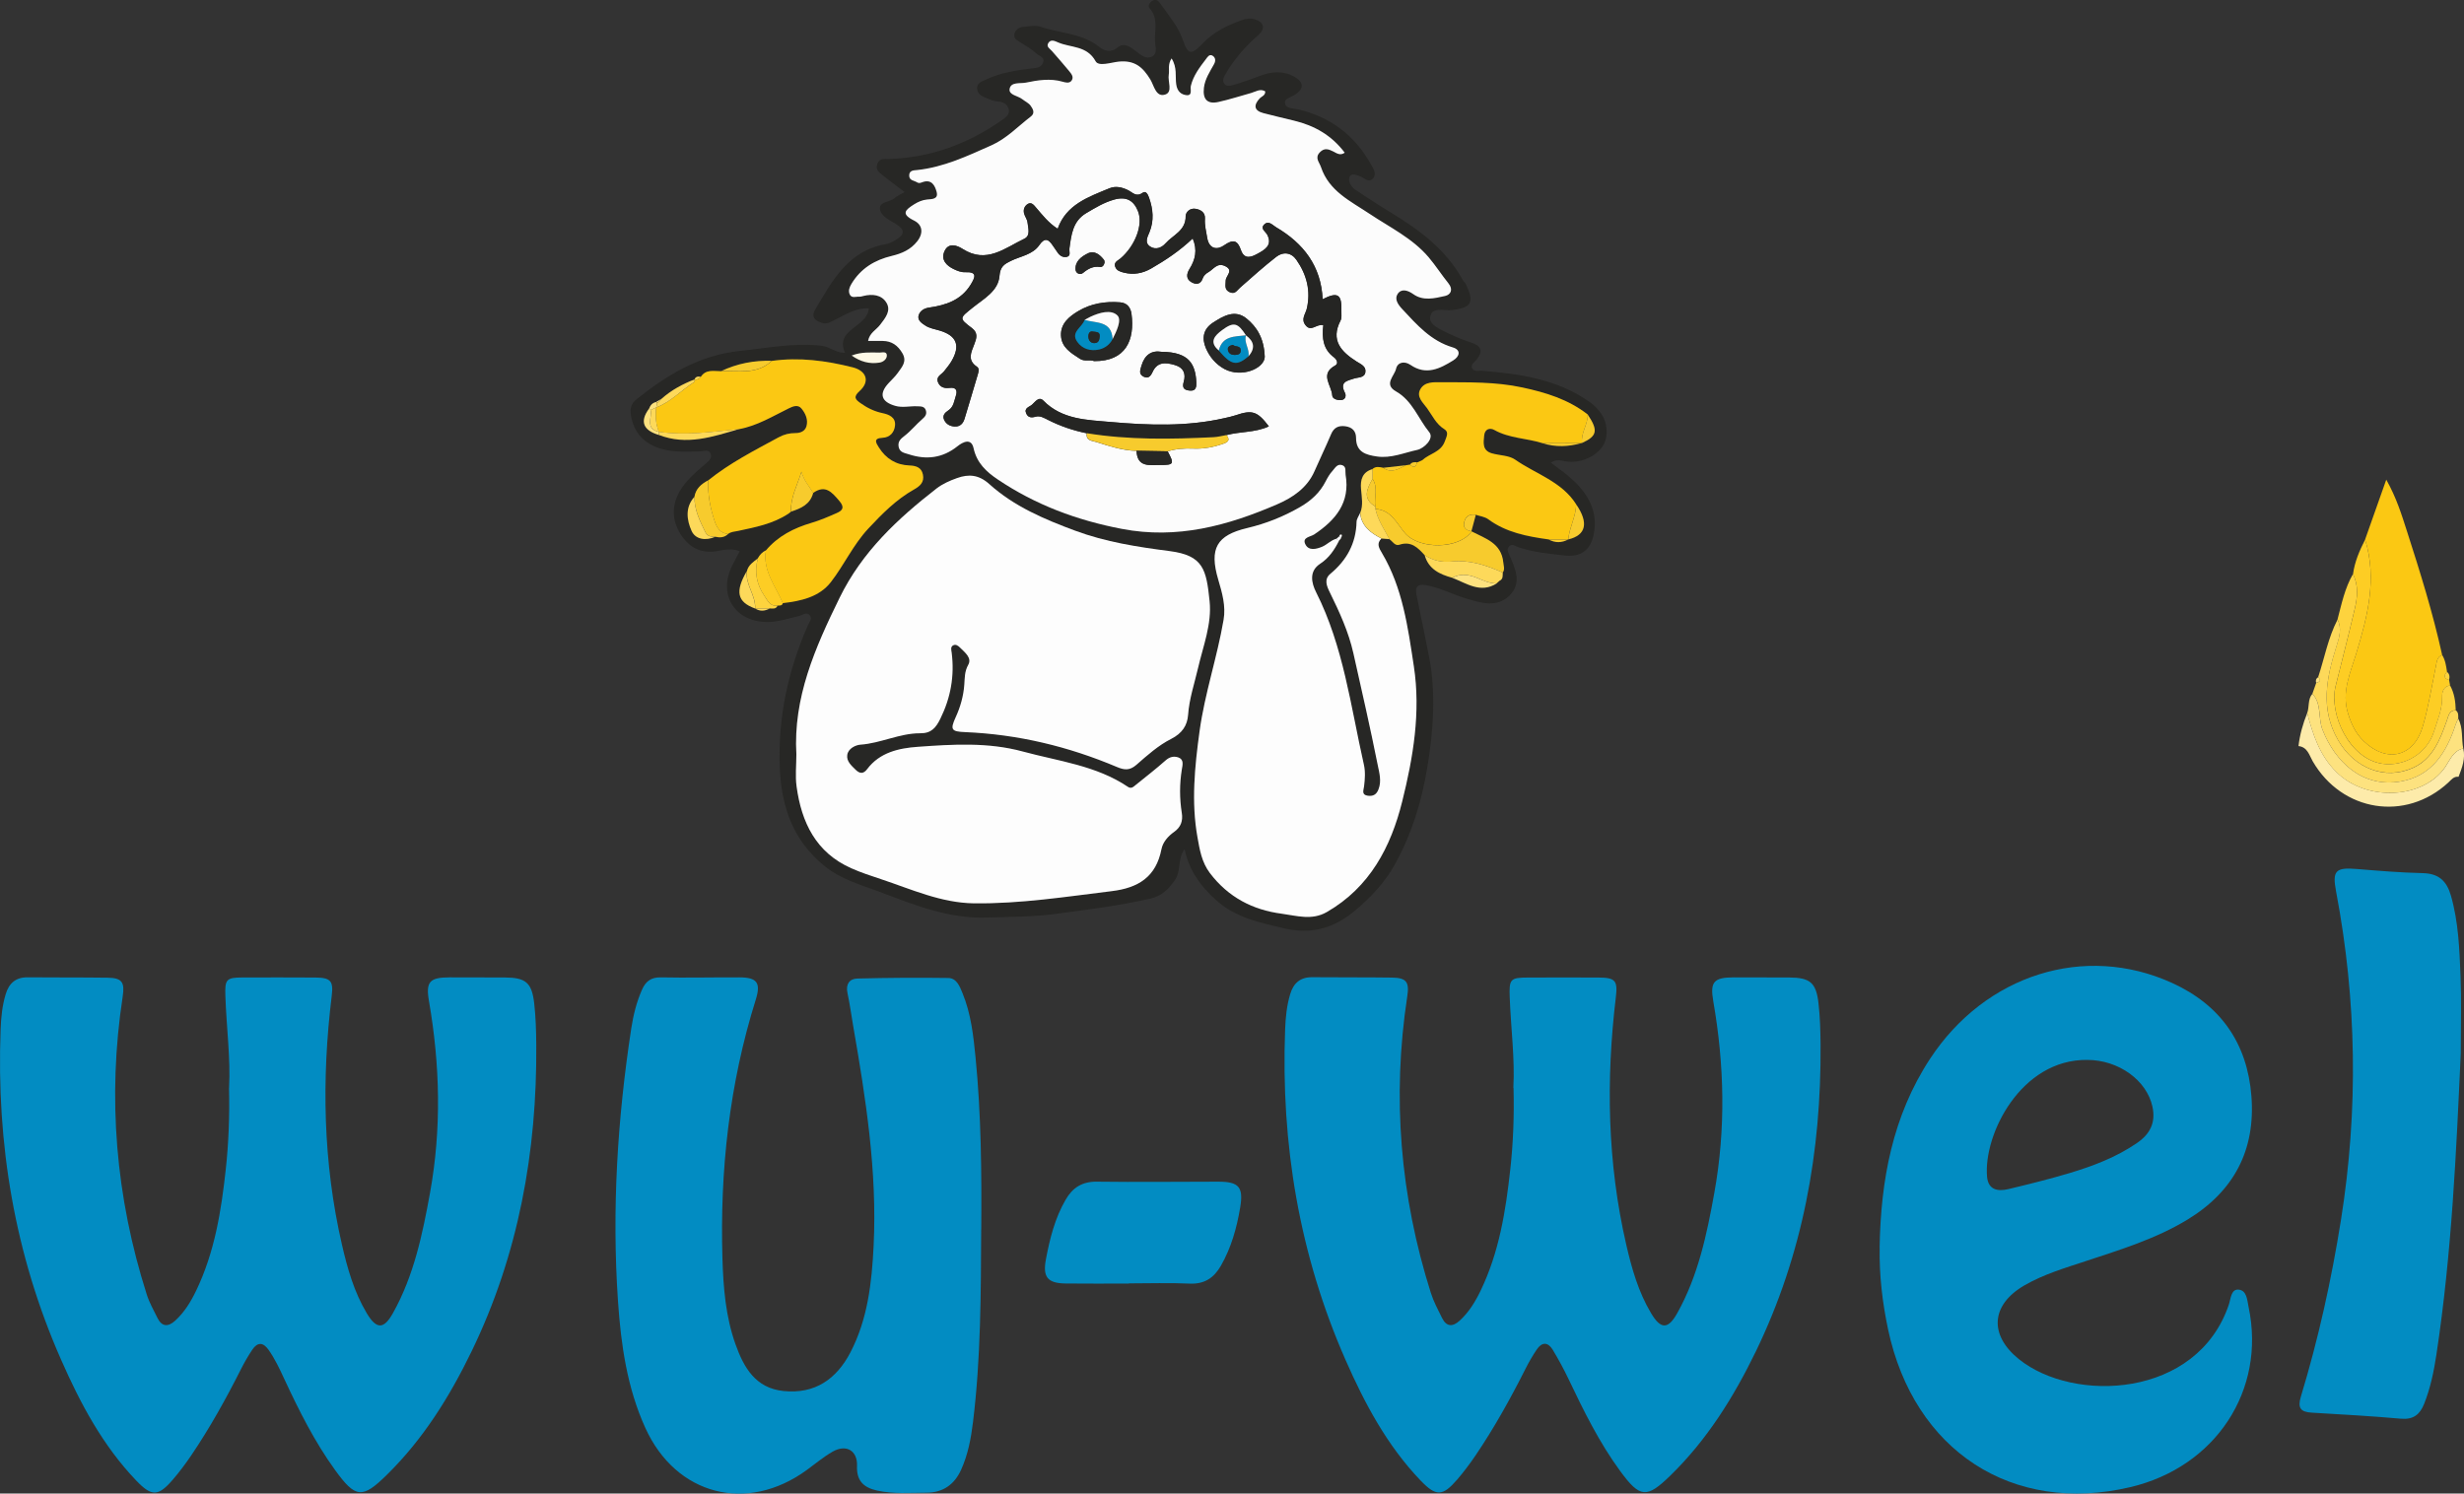 <?xml version="1.0" encoding="UTF-8"?>
<svg id="Ebene_1" data-name="Ebene 1" xmlns="http://www.w3.org/2000/svg" viewBox="0 0 446.93 270.94">
  <rect x="0" y="0" width="446.93" height="270.94" fill="#333333" stroke="none"/>
  <defs>
    <style>
      .cls-1 {
        fill: #f7cb2d;
      }

      .cls-1, .cls-2, .cls-3, .cls-4, .cls-5, .cls-6, .cls-7, .cls-8, .cls-9, .cls-10, .cls-11, .cls-12, .cls-13 {
        stroke-width: 0px;
      }

      .cls-2 {
        fill: #272725;
      }

      .cls-3 {
        fill: #252523;
      }

      .cls-4 {
        fill: #fdfdfd;
      }

      .cls-5 {
        fill: #fde27f;
      }

      .cls-6 {
        fill: #fbc813;
      }

      .cls-7 {
        fill: #fdebaa;
      }

      .cls-8 {
        fill: #fdd33e;
      }

      .cls-9 {
        fill: #fef9e7;
      }

      .cls-10 {
        fill: #fcfcfc;
      }

      .cls-11 {
        fill: #fdd95a;
      }

      .cls-12 {
        fill: #fdcd24;
      }

      .cls-13 {
        fill: #028cc2;
      }
    </style>
  </defs>
  <path class="cls-13" d="m274.5,197.34c.29-5.26-.45-10.81-.66-16.38-.13-3.37.09-3.62,3.34-3.63,4.25,0,8.5-.03,12.75,0,3.05.02,3.52.53,3.16,3.55-1.81,15.08-1.54,30.08,1.89,44.93.99,4.3,2.2,8.55,4.48,12.38,1.76,2.97,3.09,3.02,4.76.03,3.8-6.78,5.37-14.27,6.73-21.82,2.1-11.6,1.83-23.19-.19-34.78-.62-3.55.13-4.31,3.74-4.32,3.33,0,6.67,0,10,.02,3.81.02,4.92.91,5.35,4.7.28,2.48.35,4.99.37,7.48.15,19.41-3.22,38.08-11.74,55.66-4.02,8.28-8.85,16.03-15.5,22.51-4.3,4.19-5.5,4.1-9.1-.81-3.81-5.19-6.63-10.94-9.39-16.73-.86-1.8-1.81-3.55-2.84-5.26-.87-1.44-1.97-1.46-2.91-.06-.74,1.1-1.41,2.25-2.01,3.44-2.74,5.43-5.68,10.74-9.09,15.77-1.03,1.51-2.13,2.99-3.32,4.37-2.65,3.06-3.81,3.14-6.65.18-6.08-6.35-10.15-13.99-13.64-21.94-8.37-19.08-11.71-39.12-10.93-59.88.08-2.16.29-4.32.92-6.41.59-1.97,1.8-3.09,3.99-3.07,4.83.05,9.66,0,14.5.07,2.64.04,3.14.84,2.74,3.44-2.78,18.25-1.29,36.17,4.28,53.75.5,1.57,1.29,3.06,2.03,4.55.8,1.62,1.93,1.65,3.19.5,1.69-1.54,2.85-3.45,3.83-5.49,3.34-6.94,4.53-14.4,5.36-21.94.53-4.8.72-9.63.59-14.81Z"/>
  <path class="cls-13" d="m41.55,197.33c.29-5.34-.48-10.98-.67-16.64-.11-3.04.17-3.36,3.11-3.37,4.42,0,8.83-.03,13.25.01,2.73.03,3.26.62,2.93,3.31-1.85,15.16-1.59,30.24,1.86,45.18.99,4.3,2.2,8.55,4.48,12.38,1.76,2.96,3.09,3,4.76.01,3.8-6.78,5.36-14.28,6.73-21.82,2.1-11.6,1.82-23.19-.19-34.78-.62-3.54.14-4.3,3.75-4.31,3.33,0,6.67,0,10,.02,3.8.02,4.91.92,5.34,4.72.28,2.48.35,4.99.37,7.48.15,19.41-3.22,38.08-11.75,55.66-3.98,8.21-8.77,15.89-15.32,22.33-4.49,4.42-5.69,4.32-9.43-.85-3.72-5.14-6.55-10.8-9.22-16.54-.84-1.81-1.68-3.62-2.84-5.26-.98-1.39-2-1.42-2.94-.03-.74,1.1-1.41,2.26-2.01,3.44-2.74,5.43-5.68,10.74-9.09,15.77-1.03,1.51-2.13,2.99-3.32,4.37-2.65,3.06-3.81,3.13-6.65.16-6.07-6.35-10.14-13.99-13.63-21.94C2.66,227.55-.67,207.52.11,186.76c.08-2.16.29-4.32.92-6.41.6-1.97,1.81-3.08,3.99-3.06,4.83.05,9.66,0,14.5.07,2.64.04,3.13.84,2.73,3.45-2.8,18.34-1.26,36.33,4.36,53.99.47,1.49,1.26,2.89,1.96,4.3.81,1.62,1.94,1.62,3.2.48,1.69-1.54,2.85-3.45,3.83-5.49,3.33-6.94,4.53-14.4,5.35-21.95.52-4.8.71-9.63.59-14.8Z"/>
  <path class="cls-13" d="m177.97,223.03c-.05,11.65-.06,23.31-1.48,34.91-.36,2.98-.91,5.92-2.16,8.68-1.21,2.68-3.29,4.15-6.26,4.16-2.99.01-5.99.27-8.96-.38-2.45-.54-3.77-1.76-3.66-4.47.11-2.8-1.98-4.01-4.45-2.58-1.65.95-3.13,2.2-4.67,3.32-10.84,7.9-23.7,4.59-29.26-7.6-3.33-7.31-4.44-15.15-4.98-23.04-1.13-16.59-.1-33.1,2.42-49.53.37-2.38.95-4.72,1.93-6.95.67-1.52,1.64-2.29,3.44-2.25,4.74.1,9.49-.02,14.24,0,3.18.01,3.92.96,2.97,4.01-4.81,15.33-6.53,31.05-6.05,47.05.16,5.24.58,10.48,2.36,15.48,1.51,4.24,3.63,7.98,8.73,8.5,5.68.58,9.59-2.16,12.12-7.01,3.15-6.05,3.88-12.68,4.21-19.35.66-13.48-1.42-26.72-3.72-39.93-.34-1.97-.6-3.95-1.02-5.9-.35-1.6.34-2.6,1.79-2.64,5.49-.14,10.99-.18,16.48-.1,1.52.02,2.08,1.5,2.59,2.74,1.54,3.74,1.98,7.72,2.37,11.69,1.02,10.37,1.11,20.78,1.03,31.19Z"/>
  <path class="cls-13" d="m340.93,226.3c.21-12.17,2.33-23.84,9.15-34.23,10.05-15.3,28.07-20.96,43.88-13.77,8.81,4.01,13.66,10.92,14.41,20.55.76,9.81-3.19,17.28-11.61,22.4-5.74,3.49-12.12,5.43-18.43,7.52-3.79,1.25-7.63,2.38-11.11,4.39-6.13,3.54-6.48,9.01-1.01,13.41,9.92,7.98,32.31,7.12,38.07-9.92.34-1.02.39-2.79,1.71-2.71,1.57.1,1.61,1.94,1.87,3.17,3.18,15.09-5.99,29.01-21.44,32.66-21.41,5.04-39.26-6.57-43.95-28.59-1.04-4.9-1.62-9.85-1.53-14.88Zm37.64-34.03c-12.02-.12-18.83,13.53-18.15,21.2.22,2.41,1.97,2.69,3.86,2.24,3.71-.89,7.43-1.81,11.08-2.9,4.3-1.29,8.5-2.88,12.24-5.45,2.35-1.61,3.46-3.67,2.82-6.61-1.04-4.78-6.12-8.48-11.86-8.48Z"/>
  <path class="cls-2" d="m214.85,154.05c-1.35,1.89-.55,3.99-1.78,5.67-1.18,1.61-2.31,2.81-4.37,3.28-5.73,1.3-11.54,2.04-17.35,2.8-4.13.54-8.27.51-12.41.65-6.8.23-12.98-2.24-19.16-4.58-3.52-1.33-7.17-2.29-10.24-4.78-5.74-4.66-7.82-10.8-8.1-17.87-.36-9,1.49-17.54,5.08-25.75.26-.59.87-1.24.38-1.83-.61-.75-1.38-.03-2.06.13-1.77.41-3.49,1-5.34,1.06-6.08.2-9.4-4.88-6.66-10.28.4-.79.81-1.57,1.32-2.55-1.44-.57-2.79-.26-3.99-.04-3.05.56-5.23-.69-6.74-3.09-1.57-2.49-1.62-5.2-.12-7.78,1.14-1.96,2.89-3.41,4.59-4.89.54-.47,1.32-1.02,1.02-1.85-.34-.94-1.28-.47-1.96-.46-2.24.03-4.46.2-6.69-.38-3.32-.87-5.36-2.95-5.84-6.28-.15-1.07-.02-1.95,1.02-2.79,5.57-4.44,11.38-8.01,18.77-8.78,4.93-.51,9.78-1.51,14.79-.93,1.55.18,2.63,1.32,4.26,1.27-1.91-4.34,4.07-4.58,4.32-8.06-2.26-.12-4.1,1.04-6,2.01-.75.38-1.54.88-2.32.67-1.16-.31-2.32-.94-1.4-2.48,3.1-5.19,5.95-10.67,12.79-11.84.55-.09,1.1-.37,1.6-.65,1.98-1.11,1.99-1.99.01-3.16-1.15-.68-2.61-1.42-2.67-2.68-.06-1.24,1.83-1.11,2.67-1.88.47-.42,1.1-.67,1.82-1.08-1.45-1.11-2.75-2.05-4-3.07-.62-.5-1.34-.98-.95-2.05.4-1.09,1.25-.86,2.05-.89,7.56-.22,14.35-2.71,20.5-7.02.72-.51,1.64-1.09,1.22-2.2-.36-.97-1.25-1.18-2.23-1.26-.64-.05-1.26-.37-1.88-.61-.8-.31-1.54-.77-1.57-1.71-.03-1.04.92-1.27,1.65-1.62,2.65-1.25,5.51-1.68,8.38-2.02.77-.09,1.48-.1,1.88-.91.53-1.08-.58-1.27-1.01-1.67-.91-.83-1.99-1.47-3.04-2.14-.57-.36-1.25-.62-1.1-1.45.16-.83.82-1.27,1.58-1.35,1.06-.11,2.24-.35,3.19-.02,3.53,1.21,7.49,1.14,10.62,3.65.85.68,2.06,1.18,3.35.09,1.16-.97,2.34-.06,3.34.71.87.67,1.81,1.52,2.9.94,1.06-.56.56-1.81.52-2.73-.1-2.01.66-4.18-.95-5.99-.31-.34-.19-.89.33-1.28.82-.63,1.31-.02,1.65.47,1.43,2.1,3.16,3.99,4.01,6.48.94,2.76,1.55,2.86,3.6.7,2-2.12,4.5-3.3,7.16-4.27.82-.3,1.66-.35,2.45-.08,1.57.53,1.78,1.72.51,2.81-2.34,2.02-4.34,4.32-5.91,6.99-.34.58-.72,1.28-.27,1.85.46.59,1.29.32,1.89.14,1.65-.49,3.28-1.09,4.9-1.68,1.95-.71,3.89-.8,5.76.18,1.91,1,1.99,2.25.23,3.38-.73.47-2.07.62-1.72,1.71.25.78,1.51.72,2.39.93,5.88,1.38,10.28,4.77,13.2,10.05.42.75,1.07,1.7.27,2.51-.76.78-1.46-.09-2.17-.39-.69-.29-1.75-.68-2.02.02-.36.92.31,1.9,1.19,2.48,2.07,1.36,4.14,2.73,6.26,4.01,5.21,3.16,10.03,6.72,13.05,12.21.16.29.44.51.58.8,1.62,3.38,1.01,4.28-2.59,4.71-1.33.16-3.58-.69-3.88,1.23-.22,1.45,1.75,2.2,3.05,2.86,1.4.7,2.87,1.3,4.36,1.78,1.82.6,2.27,1.52,1.04,3.09-.39.49-1.22.91-.81,1.64.37.64,1.21.34,1.85.4,6.79.58,13.46,1.51,19.26,5.54,2.55,1.77,3.66,4.1,3.13,6.75-.53,2.63-4.09,4.69-7.34,4.14-.82-.14-1.57-.44-2.66.23,1.34,1.03,2.59,1.88,3.7,2.88,3.05,2.72,4.96,5.98,4.07,10.23-.59,2.81-2.37,4.07-5.23,3.74-2.86-.33-5.76-.55-8.51-1.54-.53-.19-1.07-.67-1.59-.12-.47.49-.21,1.05.05,1.6,1.15,2.48,2.3,5.17-.05,7.4-2.23,2.11-4.95,1.31-7.68.5-2.3-.68-4.43-1.79-6.77-2.33-1.73-.4-2.78-.35-2.3,1.88.76,3.53,1.44,7.08,2.16,10.62,1.39,6.85.86,13.68-.26,20.5-1,6.06-2.76,11.85-5.74,17.3-1.91,3.51-4.51,6.25-7.53,8.75-3.75,3.11-7.86,4.21-12.67,3.08-4.43-1.04-8.81-1.91-12.39-5.15-2.77-2.51-4.86-5.31-5.68-9.21Zm28.06-56.74c-.18.16-.36.31-.53.47-.99.25-1.68,1.07-2.56,1.44-1.03.43-2.5.84-3.09-.53-.52-1.19.98-1.26,1.64-1.7,3.87-2.58,6.58-5.77,5.7-10.82-.1-.59.2-1.45-.6-1.74-.92-.33-1.32.54-1.79,1.05-.5.54-.88,1.21-1.22,1.87-1.05,2.05-2.63,3.5-4.63,4.66-3.03,1.75-6.22,3.02-9.61,3.82-5.53,1.31-6.92,3.69-5.25,9.35.71,2.4,1.39,4.79.97,7.29-1.16,6.81-3.42,13.37-4.36,20.24-.88,6.42-1.52,12.85-.37,19.25.39,2.15.75,4.47,2.25,6.46,3.33,4.38,7.75,6.68,13.03,7.37,2.69.35,5.47,1.26,8.17-.3,7.8-4.5,11.63-11.82,13.68-20.07,1.98-8,3.38-16.16,2.11-24.51-1.08-7.09-2.03-14.21-5.78-20.54-.56-.95-1.02-1.72-.1-2.64l1.43.11c.59.37,1,1.28,1.81,1.01,2.14-.72,3.37.54,4.6,1.9.7,2.55,2.73,3.48,5.01,4.11,2.6.98,5.08,2.88,8.04,1.03h-.01c.18-.16.36-.32.53-.48.69-.31.57-.93.59-1.5.43-.6.16-1.21.1-1.86-.35-3.51-3.27-4.32-5.74-5.61l-.05-.04c.27-.99.53-1.98.8-2.97.76.26,1.64.36,2.26.81,3.26,2.41,7.06,3.12,10.94,3.66,1.18.64,2.36.64,3.55,0h.03c3.23-.78,3.74-3.03,1.43-6.38-2.63-4.15-7.33-5.49-11.08-8.11-1.12-.78-2.81-.74-4.22-1.14-1.76-.51-1.52-1.94-1.38-3.27.12-1.16,1.05-1.4,1.82-.97,2.74,1.53,5.88,1.48,8.76,2.4,2.38.78,4.76.65,7.13-.03l.04-.02c2.75-1.23,2.96-2.28,1.02-5.16-3.51-2.74-7.59-3.99-11.9-4.91-4.86-1.04-9.73-.91-14.62-.94-1.42,0-3.04-.13-3.83,1.25-.8,1.4.5,2.46,1.23,3.49.95,1.32,1.61,2.86,3.12,3.78.88.54.37,1.38.08,2.2-.7,1.99-2.79,2.21-4.09,3.42-.25.12-.51.23-.76.35l-.19.03c-.48-.03-.96-.05-1.27.42l-.75.12-4.11.46c-.67-.14-1.35-.31-1.95.22-1.85.55-2.24,1.93-2.09,3.63.12,1.45.43,2.91-.14,4.34-.22.54-.63,1.07-.64,1.61-.11,3.9-1.79,6.95-4.75,9.43-1.18.99-.69,2.18-.1,3.37,1.75,3.56,3.41,7.17,4.28,11.07,1.51,6.75,3.05,13.48,4.41,20.26.28,1.39.73,2.91.13,4.42-.37.95-.99,1.26-1.92,1.14-1.22-.16-.77-1.03-.69-1.71.16-1.32.25-2.66-.04-3.96-2.39-10.56-3.69-21.41-8.67-31.27-.83-1.65-1.32-3.79.74-5.14,1.61-1.06,2.59-2.52,3.42-4.16.13-.17.27-.33.4-.5.04-.2.17-.54.1-.58-.26-.17-.39.04-.46.28Zm-123.88-24.4c-.68.15-1.09.59-1.3,1.23-1.71,2.29-1.11,3.92,1.76,4.77,5.02,1.96,9.78.34,14.56-1.06,3.29-.6,6.1-2.35,9.05-3.78.77-.37,1.66-.72,2.29.05.72.89,1.23,2,.9,3.19-.25.89-1.06,1.24-1.97,1.25-1.1,0-2.07.23-3.08.77-4.4,2.39-8.87,4.66-12.79,7.83-1.23.65-2.24,1.48-2.48,2.96-1.75,1.92-1.4,4.25-.53,6.19.7,1.57,2.57,1.83,4.3,1.08.86.19,1.67.17,2.34-.51.54-.42,1.18-.42,1.81-.56,3.14-.67,6.32-1.28,9.08-3.09.15-.12.31-.24.46-.36l.07-.05c1.81-.58,3.5-1.31,4.03-3.41,2.21-1.56,3.39-.13,4.74,1.44,1,1.17.64,1.73-.46,2.21-1.49.65-3,1.3-4.56,1.77-3.21.96-6.09,2.41-8.29,5.01-.65.31-1.12.81-1.47,1.44-.82.65-1.75,1.2-2.01,2.33-2.16,3.73-1.75,5.61,1.49,6.78h0c.89.57,1.78.49,2.66-.01.54.01,1.12.16,1.41-.51.38-.03.83.07.97-.47,3.3-.37,6.62-1.11,8.71-3.8,2.42-3.11,4.03-6.77,6.8-9.72,2.52-2.69,5.05-5.27,8.27-7.08,1.14-.64,1.92-1.36,1.64-2.72-.26-1.3-1.26-1.61-2.44-1.65-2.43-.09-4.27-1.22-5.55-3.27-.51-.81-1.08-1.67.66-1.75,1.35-.06,2.16-.99,2.27-2.25.13-1.49-1.14-1.99-2.25-2.22-1.51-.32-2.82-.96-4.04-1.84-.87-.63-1.36-1.07-.14-2.17,1.94-1.74,1.24-3.67-1.24-4.3-4.83-1.22-9.7-1.86-14.68-1.17-3.21-.1-6.29.49-9.2,1.87-1.32,0-2.76-.39-3.68,1.03-.5-.11-.94-.08-1.16.49h0c-2.18.83-4.22,1.92-5.97,3.49-.32.19-.64.38-.96.57ZM212.5,10.59c-.78,1.17-.38,2.11-.53,2.98-.22,1.25.79,3.17-.67,3.62-1.68.52-2.01-1.64-2.67-2.73-1.35-2.22-2.81-3.54-5.74-3.25-1.35.13-3.64.93-4.18-.05-1.59-2.91-4.51-2.43-6.83-3.44-.6-.26-1.32-.62-1.77.14-.39.67.32,1.02.68,1.44,1.03,1.2,2.09,2.36,3.08,3.59.4.5.96,1.1.46,1.78-.39.54-1.11.33-1.63.18-2.24-.64-4.49-.29-6.65.17-1,.21-2.74-.2-2.95,1.16-.17,1.1,1.49,1.21,2.29,1.84.51.4,1.16.69,1.52,1.19.4.56.87,1.32.04,1.96-2.34,1.79-4.38,3.98-7.14,5.22-4.35,1.94-8.66,3.98-13.5,4.49-.6.06-1.44.03-1.42,1.02.02.89.85.86,1.39,1.19.45.27.72.08,1.12-.05,1.59-.51,2.17.71,2.46,1.79.37,1.38-.87,1.31-1.76,1.4-.84.09-1.56.39-2.29.85-1.63,1.02-2.5,1.75-.03,2.97,1.49.74,1.76,2.22.57,3.75-1.2,1.53-2.8,2.22-4.61,2.65-3.1.74-5.64,2.26-7.33,5.08-.38.63-.59,1.24-.33,1.86.34.83,1.15.41,1.76.46.24.02.49-.07.73-.13,1.63-.39,3.3-.23,4.18,1.21.9,1.48-.21,2.79-1.13,4.01-.7.93-1.94,1.49-2.19,2.94.99,0,1.82,0,2.65,0,1.66,0,2.76.82,3.58,2.24.88,1.52-.11,2.5-.84,3.55-.47.68-1.1,1.24-1.66,1.85-1.79,1.94-1.37,3.39,1.18,4.13,1.33.38,2.65.01,3.97.08.63.03,1.4-.04,1.62.82.16.63-.13,1.04-.63,1.47-1.13.97-2.08,2.16-3.25,3.07-.73.56-1.25,1.03-1.08,1.99.18,1.03,1.06,1.11,1.83,1.36,3.2,1.05,6.13.69,8.83-1.45,1.01-.81,2.52-1.54,2.93.34.59,2.7,2.34,4.3,4.38,5.67,6.85,4.61,14.36,7.41,22.51,8.97,10.05,1.93,19.23-.58,28.21-4.47,2.77-1.2,5.39-2.93,6.72-5.95,1-2.26,2.07-4.48,3.03-6.76.51-1.2,1.33-1.59,2.55-1.44,1.27.16,1.98.87,1.98,2.13,0,2.59,1.83,3.08,3.8,3.36,2.54.36,4.91-.69,7.31-1.2,1.22-.26,3.11-2.06,2.17-3.2-2.01-2.46-3.06-5.73-6.04-7.41-2.27-1.28-.28-2.81.01-4.09.28-1.23,1.53-1.46,2.63-.71,2.83,1.94,5.32.68,7.74-.82,1.2-.74,1.44-1.91-.08-2.36-3.95-1.18-6.47-4.07-9.13-6.91-.84-.9-1.49-1.88-.85-2.82.69-.99,1.84-.63,2.82.07,1.82,1.29,3.86.75,5.76.33,1.05-.23,1.52-1.17.6-2.31-1.25-1.54-2.31-3.22-3.59-4.73-2.94-3.46-7.01-5.41-10.7-7.86-3.46-2.31-7.36-4.1-8.82-8.49-.3-.9-1.17-1.66-.2-2.67.82-.86,1.58-.59,2.46-.14.6.31,1.24.79,2.05.21-2.36-3.16-5.5-4.93-9.21-5.82-1.85-.44-3.7-.88-5.54-1.36-1.75-.46-1.79-1.47-.69-2.65.38-.41,1.06-.53,1.02-1.3-.92-.54-1.72.06-2.56.3-1.98.55-3.94,1.19-5.94,1.63-2.01.44-2.87-.5-2.62-2.57.19-1.63,1.09-2.93,1.84-4.3.32-.59.3-1.19-.28-1.53-.57-.35-.91.27-1.18.61-1.14,1.49-2.29,2.98-2.75,4.87-.15.63.37,1.82-.82,1.68-.88-.11-1.64-.62-1.83-1.95-.21-1.45.21-3.07-.85-4.72Zm-68.05,126.3c0,1.97-.22,3.91.04,5.78.89,6.53,3.52,12,9.93,14.84,1.73.77,3.54,1.36,5.34,1.96,5.55,1.83,10.92,4.32,16.93,4.4,8.4.1,16.66-1.2,24.96-2.21,4.86-.59,8.03-2.6,9.02-7.61.25-1.29,1.18-2.36,2.3-3.14,1.22-.86,1.62-1.99,1.39-3.44-.41-2.63-.42-5.27.01-7.91.12-.77.42-1.79-.65-2.16-.78-.27-1.54-.12-2.28.53-1.77,1.57-3.64,3.02-5.49,4.51-.39.31-.77.7-1.36.3-5.77-3.88-12.6-4.65-19.07-6.41-6.27-1.7-12.72-1.3-19.08-.85-3.35.24-6.87.99-9.16,4.06-.62.83-1.28.9-2.07.11-.78-.78-1.69-1.56-1.53-2.7.17-1.2,1.56-1.8,2.37-1.86,3.73-.26,7.14-2.1,10.87-2.07,2.02.01,2.85-1.03,3.65-2.65,1.88-3.81,2.59-7.76,2.05-11.97-.06-.44-.26-1.06.27-1.33.5-.25.92.09,1.3.46.87.87,2.14,1.83,1.43,3.08-.68,1.21-.62,2.38-.71,3.59-.16,2.07-.7,4.02-1.56,5.9-1.04,2.29-.79,2.61,1.71,2.71,9.56.39,18.72,2.6,27.52,6.32,1.34.57,2.33.68,3.55-.39,1.97-1.73,3.99-3.53,6.3-4.7,2-1.01,2.93-2.45,3.07-4.36.21-2.93,1.15-5.66,1.8-8.48.92-4.01,2.52-8,2.1-12.14-.59-5.77-1.13-8.31-7.26-9.09-5.84-.75-11.59-1.65-17.12-3.7-5.59-2.07-11.09-4.42-15.56-8.44-1.93-1.74-3.77-1.86-5.88-1.1-1.29.46-2.62,1.04-3.7,1.88-7.09,5.51-13.5,11.48-17.59,19.83-4.45,9.08-8.44,18.12-7.84,28.44Zm10.02-72.38c1.65,1.16,3.26,1.57,5.04,1.29.72-.11,1.33-.64,1.35-1.26.02-.85-.85-.56-1.35-.56-1.62-.03-3.27-.15-5.04.54Z"/>
  <path class="cls-13" d="m446.34,191.12c-.8,17.55-1.61,36.18-4.42,54.64-.46,3.04-1.08,6.05-2.23,8.93-.76,1.91-1.96,2.87-4.2,2.67-5.39-.48-10.79-.78-16.19-1.1-1.99-.12-2.59-.83-1.97-2.87,3.19-10.51,5.55-21.2,7.28-32.06,3.17-19.94,2.88-39.78-.88-59.59-.72-3.8-.11-4.42,3.75-4.1,3.98.33,7.97.66,11.96.75,2.9.06,4.36,1.42,5.12,4.09,1.37,4.78,1.54,9.69,1.74,14.58.18,4.32.04,8.66.04,14.06Z"/>
  <path class="cls-13" d="m204.76,232.84c-3.83,0-7.66.04-11.49-.01-3.27-.04-4.16-1.18-3.56-4.37.71-3.77,1.63-7.47,3.58-10.83,1.27-2.2,3.01-3.31,5.69-3.27,7.33.1,14.66,0,21.98,0,3.76,0,4.61.97,3.99,4.68-.62,3.7-1.62,7.3-3.51,10.59-1.27,2.21-3,3.35-5.69,3.22-3.66-.17-7.33-.04-10.99-.04v.03Z"/>
  <path class="cls-6" d="m428.99,97.87c1.21-3.42,2.42-6.84,3.84-10.86,1.86,3.31,2.78,6.34,3.75,9.34,2.39,7.42,4.71,14.85,6.39,22.48-.96.36-.97,1.22-1.14,2.04-.75,3.63-1.33,7.31-2.36,10.86-1.63,5.6-6.5,6.75-10.68,2.77-1.51-1.44-2.3-3.13-2.9-5.08-1.21-3.89.42-7.36,1.49-10.85,2.07-6.81,3.82-13.59,1.61-20.7Z"/>
  <path class="cls-12" d="m428.99,97.87c2.2,7.12.46,13.89-1.61,20.7-1.06,3.49-2.69,6.96-1.49,10.85.6,1.95,1.39,3.64,2.9,5.08,4.17,3.97,9.05,2.83,10.68-2.77,1.03-3.55,1.61-7.23,2.36-10.86.17-.82.18-1.68,1.14-2.04.59.93.72,1.99.88,3.04-.65.7-.54,1.2.38,1.49.06.33.12.65.18.98-1.18.18-1.46,1.12-1.44,2.03.05,2.23-.82,4.23-1.46,6.27-1.32,4.2-5.53,6.46-9.37,5.91-5.98-.86-9.77-9-8.49-14.1,1.16-4.66,2.36-9.3,3.46-13.97.5-2.11.72-4.26-.31-6.32.3-2.25,1.18-4.29,2.2-6.28Z"/>
  <path class="cls-8" d="m426.79,104.16c1.04,2.06.81,4.21.31,6.32-1.1,4.67-2.3,9.32-3.46,13.97-1.27,5.1,2.51,13.25,8.49,14.1,3.84.55,8.05-1.71,9.37-5.91.64-2.04,1.51-4.04,1.46-6.27-.02-.9.26-1.85,1.44-2.03.78,1.4.99,2.93,1.03,4.49-1.21.04-1.28.93-1.6,1.84-1.23,3.45-2.55,6.99-6.18,8.62-5.11,2.29-10.59.04-13.51-4.94-3.38-5.76-2.14-11.49-.31-17.24.52-1.63.95-3.14.16-4.76.74-2.81,1.32-5.66,2.8-8.22Z"/>
  <path class="cls-11" d="m424,112.37c.78,1.62.36,3.13-.16,4.76-1.84,5.75-3.08,11.48.31,17.24,2.92,4.97,8.4,7.23,13.51,4.94,3.63-1.63,4.95-5.18,6.18-8.62.33-.91.39-1.8,1.6-1.84.52.4.45.96.44,1.51-.16.36-.35.72-.47,1.1-1.65,5.05-4.34,9.33-9.95,10.3-6.94,1.2-11.88-3.51-14.19-9.36-.85-2.16-.1-4.7-1.84-6.55.23-.65.46-1.3.69-1.96.58-.19,1.01-.43.35-1.03,1.16-3.5,1.81-7.17,3.53-10.48Z"/>
  <path class="cls-7" d="m445.95,140.91c-.88-.11-1.33.55-1.87,1.05-7.74,7.15-19.27,5.31-24.59-3.86-.62-1.07-.93-2.58-2.58-2.76.24-2.07.8-4.05,1.58-5.98,1.05,3.91,2.23,7.63,5.28,10.67,5.54,5.52,15.93,4.87,19.81-.97.8-1.2,1.43-2.91,3.22-3.28.43,1.82-.22,3.47-.85,5.12Z"/>
  <path class="cls-5" d="m446.79,135.79c-1.79.37-2.42,2.08-3.22,3.28-3.88,5.84-14.27,6.49-19.81.97-3.06-3.05-4.23-6.77-5.28-10.67.43-1.14.07-2.5.95-3.52,1.73,1.85.98,4.39,1.84,6.55,2.31,5.85,7.25,10.56,14.19,9.36,5.61-.97,8.3-5.25,9.95-10.3.12-.38.31-.73.47-1.1.92,1.71.56,3.63.92,5.44Z"/>
  <path class="cls-8" d="m444.22,123.37c-.92-.3-1.03-.8-.38-1.49.52.4.51.93.38,1.49Z"/>
  <path class="cls-5" d="m420.47,122.85c.67.61.24.85-.35,1.03-.14-.43-.04-.78.35-1.03Z"/>
  <path class="cls-10" d="m212.5,10.59c1.06,1.66.64,3.28.85,4.72.19,1.32.94,1.84,1.83,1.95,1.19.14.67-1.05.82-1.68.46-1.89,1.61-3.38,2.75-4.87.26-.34.6-.95,1.18-.61.57.35.6.94.28,1.53-.75,1.37-1.65,2.68-1.84,4.3-.24,2.07.61,3.01,2.62,2.57,2-.44,3.96-1.08,5.94-1.63.84-.24,1.64-.84,2.56-.3.04.77-.64.89-1.02,1.3-1.09,1.18-1.06,2.19.69,2.65,1.84.48,3.69.91,5.54,1.36,3.71.89,6.85,2.67,9.21,5.82-.81.58-1.46.1-2.05-.21-.88-.45-1.64-.72-2.46.14-.97,1.01-.1,1.77.2,2.67,1.47,4.39,5.36,6.18,8.82,8.49,3.68,2.46,7.76,4.41,10.7,7.86,1.28,1.51,2.35,3.19,3.59,4.73.92,1.13.45,2.08-.6,2.31-1.9.42-3.94.96-5.76-.33-.98-.7-2.13-1.06-2.82-.07-.64.93,0,1.92.85,2.82,2.65,2.84,5.17,5.73,9.13,6.91,1.52.45,1.28,1.62.08,2.36-2.42,1.5-4.91,2.76-7.74.82-1.1-.75-2.35-.52-2.63.71-.29,1.29-2.29,2.81-.01,4.09,2.98,1.68,4.03,4.95,6.04,7.41.93,1.14-.95,2.93-2.17,3.2-2.4.52-4.77,1.57-7.31,1.2-1.97-.28-3.8-.77-3.8-3.36,0-1.26-.71-1.97-1.98-2.13-1.22-.15-2.04.24-2.55,1.44-.96,2.27-2.04,4.5-3.03,6.76-1.33,3.01-3.95,4.75-6.72,5.95-8.99,3.89-18.16,6.4-28.21,4.47-8.15-1.56-15.66-4.36-22.51-8.97-2.04-1.37-3.79-2.97-4.38-5.67-.41-1.88-1.92-1.15-2.93-.34-2.69,2.14-5.63,2.5-8.83,1.45-.77-.25-1.64-.33-1.83-1.36-.17-.96.35-1.43,1.08-1.99,1.17-.9,2.12-2.1,3.25-3.07.5-.43.79-.84.63-1.47-.22-.87-.99-.79-1.62-.82-1.32-.06-2.64.31-3.97-.08-2.55-.74-2.98-2.19-1.18-4.13.56-.61,1.19-1.18,1.66-1.85.73-1.05,1.72-2.03.84-3.55-.83-1.42-1.93-2.23-3.58-2.24-.83,0-1.66,0-2.65,0,.25-1.46,1.49-2.01,2.19-2.94.93-1.22,2.04-2.54,1.13-4.01-.88-1.44-2.55-1.61-4.18-1.21-.24.06-.49.15-.73.13-.62-.05-1.42.36-1.76-.46-.26-.63-.04-1.23.33-1.86,1.69-2.82,4.23-4.34,7.33-5.08,1.8-.43,3.41-1.12,4.61-2.65,1.19-1.52.92-3.01-.57-3.75-2.47-1.22-1.6-1.94.03-2.97.73-.45,1.45-.76,2.29-.85.89-.09,2.13-.02,1.76-1.4-.29-1.08-.87-2.3-2.46-1.79-.39.13-.67.32-1.12.05-.54-.33-1.37-.3-1.39-1.19-.02-.99.82-.96,1.42-1.02,4.83-.51,9.14-2.55,13.5-4.49,2.76-1.23,4.8-3.43,7.14-5.22.83-.64.36-1.4-.04-1.96-.36-.5-1.01-.79-1.52-1.19-.79-.63-2.46-.74-2.29-1.84.21-1.35,1.94-.95,2.95-1.16,2.16-.45,4.41-.81,6.65-.17.52.15,1.24.35,1.63-.18.49-.68-.06-1.28-.46-1.78-.99-1.22-2.05-2.39-3.08-3.59-.36-.42-1.08-.77-.68-1.44.45-.76,1.17-.4,1.77-.14,2.31,1.01,5.23.53,6.83,3.44.54.99,2.83.19,4.18.05,2.93-.29,4.38,1.02,5.74,3.25.66,1.09,1,3.25,2.67,2.73,1.46-.45.45-2.37.67-3.62.15-.87-.24-1.81.53-2.98Zm-6.35,71.19c.11,3.05,2.37,2.58,4.29,2.58,2.5,0,2.59-.19,1.36-2.48,1.51-.46,3.06-.57,4.62-.5,1.91.08,3.72-.26,5.52-.9,1.03-.37,1.09-.78.53-1.55,2.52-.67,5.23-.44,7.67-1.58-2.09-2.75-3.01-3.04-6.06-2-.62.21-1.27.34-1.92.49-6.88,1.59-13.88,1.32-20.79.71-4.18-.37-8.75-.42-12.13-3.87-.8-.82-1.46.19-2.04.72-.5.45-1.55.61-1.05,1.65.34.71.92.76,1.67.55.83-.24,1.56.23,2.33.61,2.2,1.11,4.54,1.9,6.96,2.39-.2,1.38,1.05,1.37,1.77,1.6,2.36.74,4.74,1.54,7.26,1.59Zm33.86-22.8c-.27,2.35-.04,4.4,1.96,5.86.38.28.91,1.08.19,1.47-2.87,1.56-.62,3.61-.53,5.41.03.66.95.91,1.63.85.82-.07.92-.84.67-1.32-1.02-1.96.37-2.17,1.69-2.59.74-.24,1.87-.1,2.02-1.15.15-1.08-.84-1.44-1.6-1.93-2.77-1.76-4.77-3.82-2.9-7.44.24-.47.12-1.14.14-1.72.11-3.04-.64-3.54-3.39-2.14-.28-6.01-3.47-10.14-8.45-13.06-.63-.37-1.35-1.29-2.15-.49-.77.77.27,1.28.57,1.88.97,1.94-.55,2.74-1.76,3.41-.99.55-2.39,1.21-3.03-.65-.62-1.81-1.41-2.02-3.08-.85-1.19.84-2.7.73-3.05-1.42-.19-1.14-.47-2.24-.4-3.42.08-1.12-.72-1.63-1.69-1.8-1.02-.18-1.8.6-1.8,1.34.02,2.64-2.31,3.41-3.66,4.93-.66.75-1.71,1.22-2.71.62-1.19-.71-.55-1.79-.2-2.66.86-2.1.65-4.17-.07-6.23-.18-.53-.55-1.36-1.17-.91-1.18.85-1.83-.08-2.66-.48-1.09-.53-2.25-.79-3.37-.33-3.8,1.58-7.81,2.92-9.38,7.34-1.69-1.07-2.78-2.52-3.96-3.88-.36-.42-.81-1.02-1.46-.62-.59.36-.86,1.03-.67,1.73.15.55.56,1.06.62,1.61.11,1.04.59,2.41-.58,2.97-3.52,1.67-6.86,4.62-11.18,1.85-1.1-.71-2.64-1.2-3.34.51-.61,1.48.41,2.52,1.7,3.14.65.31,1.33.61,2.13.57,2.22-.09,1.78.92.96,2.26-1.74,2.82-4.51,3.72-7.5,4.15-.98.14-1.63.59-1.91,1.33-.36.96.59,1.54,1.21,1.95.74.48,1.69.63,2.55.89,3.13.92,3.85,2.73,2.15,5.6-.38.64-.87,1.21-1.33,1.8-.47.61-1.51.93-1.09,1.99.37.92,1.19,1.13,2.06,1.02,1.25-.16,1.49.5,1.17,1.45-.31.91-.38,1.97-1.32,2.6-.64.43-1.22.96-.75,1.85.38.71,1.03,1.05,1.82,1.1,1.01.07,1.56-.54,1.82-1.38.83-2.68,1.59-5.38,2.41-8.06.15-.51.3-1.09-.14-1.39-1.84-1.23-1.05-2.63-.48-4.14.36-.95.75-1.98-.44-2.88-2.4-1.81-2.26-1.79.17-3.74,1.96-1.57,4.6-2.97,4.82-5.7.14-1.75.87-2.15,2.09-2.76,1.76-.86,3.93-1.11,5.13-2.85,1.01-1.47,1.7-1.08,2.48.11.27.42.57.81.85,1.23.41.62,1.04.95,1.7.78.75-.2.37-.98.44-1.5.33-2.47.59-4.98,3.05-6.43,1.63-.96,3.22-1.94,5.09-2.46,2.16-.6,3.51.15,4.29,2.08,1,2.44-.48,6.3-3.17,8.61-.46.39-1.26.66-.95,1.51.25.67.83.87,1.54,1.05,1.8.46,3.44.14,4.99-.75,2.65-1.52,5.18-3.22,7.52-5.44.9,2.1.47,3.87-.57,5.52-.58.93-.62,1.82.28,2.37.78.48,1.71.57,2.13-.71.14-.43.59-.84,1.01-1.07.92-.52,1.57-1.75,2.96-1.13,1.77.79.18,1.78.18,2.66,0,.83-.3,1.64.74,2.11.96.43,1.29-.33,1.84-.81,2.16-1.9,4.3-3.83,6.57-5.6,1.27-.99,2.75-.8,3.68.54,1.85,2.65,2.64,5.62,1.88,8.85-.24,1-1.1,1.88-.24,2.99,1.02,1.32,1.94-.25,3.21,0Zm-41.56,6.53c5.78.06,7.4-3.85,6.79-8.54-.14-1.06-.7-2.01-2.06-2.12-2.71-.22-5.32.22-7.62,1.6-1.6.96-3.21,2.22-3.11,4.43.1,2.19,1.83,3.16,3.43,4.21.84.55,1.79.1,2.58.42Zm30.95-.83c-.13-3.33-1.44-5.39-3.3-6.9-2.09-1.7-4.2-.47-6.11.77-1.74,1.14-2.02,2.8-1.28,4.56.68,1.61,1.8,2.97,3.39,3.83,3.09,1.66,7.29-.09,7.31-2.26Zm-18.71-.86c-1.81-.3-3.07.53-3.66,2.55-.23.78-.5,1.48.34,1.93.85.46,1.31,0,1.69-.83.84-1.85,2.33-1.75,4.01-1.26,1.67.49,2.05,1.67,1.63,3.06-.37,1.25.25,1.51,1.15,1.59,1.08.1,1.18-.72,1.14-1.51-.16-3.3-1.3-5.49-6.3-5.53Zm-10.34-16.21c-.03-.13-.01-.33-.1-.45-.75-.99-1.78-1.78-2.95-1.19-1.13.56-2.36,1.42-2.21,2.99.06.62.81.99,1.35.55.93-.77,1.85-1.27,3.1-1.08.4.06.73-.33.81-.82Z"/>
  <path class="cls-4" d="m144.45,136.88c-.6-10.32,3.39-19.36,7.84-28.44,4.09-8.35,10.5-14.32,17.59-19.83,1.07-.83,2.4-1.42,3.7-1.88,2.12-.76,3.96-.64,5.88,1.1,4.47,4.03,9.97,6.37,15.56,8.44,5.53,2.05,11.28,2.95,17.12,3.7,6.13.79,6.67,3.32,7.26,9.09.43,4.13-1.17,8.12-2.1,12.14-.65,2.81-1.59,5.55-1.8,8.48-.14,1.91-1.07,3.35-3.07,4.36-2.31,1.17-4.33,2.97-6.3,4.7-1.22,1.07-2.21.96-3.55.39-8.8-3.72-17.95-5.92-27.52-6.32-2.5-.1-2.75-.43-1.71-2.71.86-1.88,1.41-3.83,1.56-5.9.09-1.21.03-2.38.71-3.59.71-1.25-.56-2.21-1.43-3.08-.38-.38-.8-.72-1.3-.46-.53.27-.33.89-.27,1.33.53,4.2-.17,8.15-2.05,11.97-.8,1.63-1.63,2.67-3.65,2.65-3.73-.02-7.14,1.81-10.87,2.07-.81.06-2.2.66-2.37,1.86-.17,1.15.75,1.93,1.53,2.7.79.78,1.45.71,2.07-.11,2.29-3.07,5.81-3.82,9.16-4.06,6.36-.46,12.81-.86,19.08.85,6.48,1.76,13.31,2.53,19.07,6.41.59.4.97.02,1.36-.3,1.84-1.49,3.72-2.94,5.49-4.51.73-.65,1.5-.79,2.28-.53,1.07.36.78,1.39.65,2.16-.43,2.64-.43,5.28-.01,7.91.23,1.45-.17,2.58-1.39,3.44-1.11.78-2.05,1.86-2.3,3.14-.98,5.01-4.16,7.02-9.02,7.61-8.3,1.01-16.56,2.31-24.96,2.21-6.01-.07-11.38-2.56-16.93-4.4-1.8-.59-3.61-1.19-5.34-1.96-6.42-2.84-9.04-8.31-9.93-14.84-.26-1.88-.04-3.82-.04-5.78Z"/>
  <path class="cls-4" d="m242.87,98.11c-.83,1.64-1.81,3.11-3.42,4.16-2.06,1.35-1.57,3.49-.74,5.14,4.98,9.86,6.28,20.71,8.67,31.27.3,1.3.2,2.64.04,3.96-.08.68-.53,1.55.69,1.71.93.12,1.55-.19,1.92-1.14.6-1.51.15-3.03-.13-4.42-1.35-6.78-2.9-13.51-4.41-20.26-.87-3.9-2.53-7.51-4.28-11.07-.59-1.19-1.08-2.39.1-3.37,2.97-2.47,4.65-5.52,4.75-9.43.01-.54.42-1.07.64-1.6.25,2.42,1.93,3.64,3.87,4.63-.93.92-.46,1.7.1,2.64,3.75,6.32,4.7,13.44,5.78,20.54,1.27,8.35-.12,16.51-2.11,24.51-2.05,8.26-5.88,15.58-13.68,20.07-2.71,1.56-5.48.66-8.17.3-5.28-.69-9.7-2.99-13.03-7.37-1.5-1.98-1.86-4.3-2.25-6.46-1.15-6.39-.51-12.83.37-19.25.94-6.87,3.2-13.43,4.36-20.24.43-2.5-.26-4.89-.97-7.29-1.67-5.65-.28-8.04,5.25-9.35,3.39-.8,6.58-2.07,9.61-3.82,2-1.16,3.58-2.6,4.63-4.66.34-.66.72-1.33,1.22-1.87.47-.51.87-1.38,1.79-1.05.8.29.5,1.15.6,1.74.87,5.05-1.83,8.24-5.7,10.82-.67.44-2.16.51-1.64,1.7.59,1.36,2.05.96,3.09.53.88-.37,1.57-1.18,2.56-1.44.16.11.33.22.49.33Z"/>
  <path class="cls-6" d="m142.95,93.22c-2.76,1.81-5.93,2.42-9.08,3.09-.63.14-1.28.13-1.81.56-1.51-.12-2.09-1.25-2.48-2.44-.78-2.35-1.22-4.78-1.14-7.27,3.92-3.17,8.39-5.44,12.79-7.83,1.01-.55,1.98-.77,3.08-.77.91,0,1.72-.36,1.97-1.25.33-1.18-.17-2.3-.9-3.19-.63-.77-1.52-.43-2.29-.05-2.94,1.44-5.75,3.18-9.05,3.78-4.83.5-9.66,1.2-14.54.5,0,0,0,0,0,0-.57-1.43-.67-2.92-.48-4.43h0c2.65-1,4.55-3.12,6.88-4.6.08-.05.04-.31.05-.47,0,0,0,.01,0,.01.49.08.85-.13,1.16-.49.92-1.43,2.36-1.03,3.68-1.03,3.17-.11,6.52.67,9.2-1.87,4.98-.7,9.85-.05,14.68,1.17,2.49.63,3.18,2.56,1.24,4.3-1.22,1.1-.73,1.54.14,2.17,1.22.88,2.52,1.52,4.04,1.84,1.11.23,2.39.73,2.25,2.22-.11,1.26-.92,2.19-2.27,2.25-1.74.08-1.17.94-.66,1.75,1.28,2.04,3.12,3.18,5.55,3.27,1.18.04,2.18.35,2.44,1.65.28,1.37-.5,2.08-1.64,2.72-3.21,1.81-5.75,4.39-8.27,7.08-2.76,2.96-4.38,6.61-6.8,9.72-2.09,2.69-5.41,3.43-8.71,3.8-1.31-3.09-3.68-5.85-3.06-9.56,2.2-2.61,5.07-4.06,8.29-5.01,1.56-.46,3.07-1.11,4.56-1.77,1.1-.48,1.46-1.04.46-2.21-1.35-1.58-2.53-3-4.74-1.44-.75-1.22-1.75-2.31-2.12-3.86-.74,2.46-2.02,4.68-1.9,7.27,0,0-.07.05-.07.05-.15.12-.31.24-.46.36Z"/>
  <path class="cls-6" d="m279.79,80.39c-2.89-.91-6.02-.86-8.76-2.4-.77-.43-1.69-.19-1.82.97-.14,1.33-.38,2.76,1.38,3.27,1.41.41,3.1.36,4.22,1.14,3.75,2.62,8.46,3.97,11.08,8.11-.03,2.22-1.23,4.18-1.43,6.36,0,0-.03.01-.03.01-1.18,0-2.36,0-3.55,0-3.87-.54-7.67-1.25-10.94-3.66-.62-.46-1.5-.55-2.26-.81-1.14-.19-1.88.28-2.11,1.39-.21,1,.37,1.47,1.31,1.58,0,0,.05.04.05.04-2.22,3.24-9.5,3.35-12.09.31-1.5-1.76-2.52-4.21-5.35-4.37-.02-.16-.04-.31-.04-.47-.21-1.67.54-3.43-.5-5.01,0-.59,0-1.18,0-1.77.6-.53,1.28-.36,1.95-.22,1.51,1.09,2.8.17,4.11-.46.25-.04.5-.08.75-.12.71.72,1.08.42,1.27-.42,0,0,.19-.03.19-.03.25-.12.51-.23.76-.35,1.29-1.21,3.38-1.43,4.09-3.42.29-.81.8-1.66-.08-2.2-1.5-.92-2.17-2.46-3.12-3.78-.74-1.03-2.04-2.1-1.23-3.49.79-1.38,2.4-1.26,3.83-1.25,4.89.02,9.77-.1,14.62.94,4.31.92,8.38,2.17,11.9,4.91.06,1.8-1.28,3.32-1.02,5.16,0,0-.04.02-.04.02-2.38,0-4.76.02-7.13.03Z"/>
  <path class="cls-1" d="m249.49,92.34c2.83.16,3.85,2.61,5.35,4.37,2.6,3.05,9.88,2.94,12.09-.31,2.48,1.29,5.4,2.1,5.74,5.61.06.65.33,1.26-.1,1.86-2.94-1.31-5.95-2.35-9.24-2-1.79.19-3.42-.18-4.91-1.15-1.23-1.36-2.46-2.63-4.6-1.9-.8.27-1.22-.63-1.81-1.01-.92-1.79-2.11-3.45-2.53-5.46Z"/>
  <path class="cls-11" d="m258.42,100.71c1.5.98,3.12,1.34,4.91,1.15,3.29-.34,6.3.7,9.24,2-.02.57.1,1.19-.59,1.5-.18.16-.36.32-.54.48,0,0,.01,0,.01,0-1.28,0-2.4-.54-3.54-1.01-1.49-.61-2.99-.83-4.49-.02-2.28-.63-4.3-1.56-5.01-4.11Z"/>
  <path class="cls-1" d="m128.45,87.15c-.09,2.5.36,4.92,1.14,7.27.39,1.19.97,2.32,2.48,2.44-.67.67-1.48.7-2.34.51-.71-.05-1.36.03-1.8-.86-1-2.04-2-4.06-1.97-6.41.25-1.47,1.25-2.31,2.48-2.96Z"/>
  <path class="cls-11" d="m249.49,92.34c.42,2.02,1.61,3.68,2.53,5.46-.48-.04-.96-.07-1.43-.11-1.94-1-3.62-2.22-3.87-4.63.58-1.43.27-2.89.15-4.34-.15-1.71.24-3.08,2.09-3.63,0,.59,0,1.18,0,1.77-.98,1.78-1.94,3.57.5,5.01,0,.16.02.32.04.47Z"/>
  <path class="cls-12" d="m138.94,99.83c-.62,3.71,1.75,6.47,3.06,9.56-.14.54-.58.44-.97.47-1.36.19-1.78-.9-2.37-1.74-1.44-2.1-1.87-4.38-1.2-6.85.34-.63.81-1.13,1.47-1.44Z"/>
  <path class="cls-8" d="m137.47,101.27c-.67,2.47-.24,4.75,1.2,6.85.58.85,1.01,1.93,2.37,1.74-.29.67-.87.53-1.41.51-.89,0-1.78,0-2.66,0,0,0,0,.01,0,.01.15-2.4-1.81-4.34-1.49-6.78.27-1.13,1.19-1.68,2.01-2.33Z"/>
  <path class="cls-1" d="m143.48,92.81c-.12-2.59,1.17-4.81,1.9-7.27.38,1.55,1.37,2.64,2.12,3.86-.53,2.1-2.21,2.83-4.03,3.41Z"/>
  <path class="cls-11" d="m119.51,78.33c4.87.7,9.7,0,14.54-.5-4.77,1.41-9.53,3.03-14.56,1.06,0-.19.01-.38.02-.57Z"/>
  <path class="cls-11" d="m125.96,90.11c-.03,2.35.96,4.36,1.97,6.41.44.89,1.09.81,1.8.86-1.72.75-3.59.49-4.29-1.08-.87-1.94-1.22-4.27.53-6.19Z"/>
  <path class="cls-1" d="m284.46,97.85c.2-2.18,1.4-4.14,1.43-6.36,2.31,3.35,1.8,5.6-1.43,6.36Z"/>
  <path class="cls-11" d="m135.46,103.6c-.31,2.44,1.64,4.38,1.49,6.78-3.24-1.18-3.65-3.06-1.49-6.78Z"/>
  <path class="cls-9" d="m154.47,64.5c1.77-.69,3.41-.56,5.04-.54.5,0,1.37-.29,1.35.56-.02.62-.62,1.15-1.35,1.26-1.77.28-3.39-.13-5.04-1.29Z"/>
  <path class="cls-5" d="m263.43,104.82c1.5-.82,3-.59,4.49.02,1.14.47,2.27,1.01,3.54,1.01-2.96,1.85-5.44-.05-8.04-1.03Z"/>
  <path class="cls-1" d="m140,65.45c-2.68,2.54-6.03,1.76-9.2,1.87,2.91-1.38,5.99-1.97,9.2-1.87Z"/>
  <path class="cls-11" d="m125.97,68.83c-.01.16.03.42-.05.47-2.33,1.48-4.23,3.61-6.88,4.61.05-.26.1-.51.15-.77,0,0,.11-.1.11-.1.23-.23.46-.47.7-.7,1.76-1.57,3.79-2.66,5.97-3.51Z"/>
  <path class="cls-1" d="m286.96,80.35c-.25-1.84,1.08-3.36,1.02-5.16,1.94,2.88,1.73,3.92-1.02,5.16Z"/>
  <path class="cls-5" d="m119.51,78.33c0,.19-.01.38-.02.57-2.86-.85-3.47-2.48-1.76-4.77.09.08.18.16.28.24.3,1.39-1.04,3.41,1.5,3.96h0Z"/>
  <path class="cls-1" d="m266.89,96.36c-.94-.11-1.52-.58-1.31-1.58.23-1.11.98-1.58,2.11-1.39-.27.99-.53,1.98-.8,2.97Z"/>
  <path class="cls-1" d="m279.79,80.39c2.38,0,4.76-.02,7.13-.03-2.38.68-4.75.81-7.13.03Z"/>
  <path class="cls-1" d="m255.01,84.4c-1.32.64-2.6,1.56-4.11.46,1.37-.15,2.74-.31,4.11-.46Z"/>
  <path class="cls-1" d="m280.89,97.86c1.18,0,2.36,0,3.55,0-1.18.64-2.36.64-3.55,0Z"/>
  <path class="cls-11" d="m136.96,110.37c.89,0,1.78,0,2.66,0-.89.5-1.78.58-2.66,0Z"/>
  <path class="cls-5" d="m119.18,73.14c-.05.26-.1.51-.15.77,0,0,0,0,0,0-.34.16-.68.32-1.02.48-.09-.08-.19-.16-.28-.24.21-.64.62-1.08,1.3-1.23,0,0,.09.08.09.08l.07.15Z"/>
  <path class="cls-1" d="m257.03,83.86c-.19.84-.56,1.14-1.27.42.31-.47.79-.46,1.27-.42Z"/>
  <path class="cls-5" d="m119.99,72.34c-.23.23-.46.47-.69.7,0,0-.18-.05-.18-.05,0,0-.09-.08-.09-.08.32-.19.64-.38.96-.57Z"/>
  <path class="cls-11" d="m127.12,68.36c-.31.35-.67.57-1.16.49.22-.56.66-.6,1.16-.49Z"/>
  <path class="cls-1" d="m257.98,83.48c-.25.12-.51.23-.76.35.25-.12.51-.23.76-.35Z"/>
  <path class="cls-4" d="m242.38,97.77c.18-.16.36-.31.53-.47.11.11.23.21.36.3-.13.17-.27.33-.4.5-.16-.11-.33-.22-.49-.33Z"/>
  <path class="cls-5" d="m271.45,105.85c.18-.16.36-.32.54-.48-.18.16-.36.32-.54.48Z"/>
  <path class="cls-4" d="m242.92,97.3c.06-.25.2-.45.46-.28.07.04-.06.38-.1.58-.13-.09-.25-.19-.36-.3Z"/>
  <path class="cls-1" d="m142.95,93.22c.15-.12.31-.24.46-.36-.15.12-.31.24-.46.36Z"/>
  <path class="cls-3" d="m240.02,58.98c-1.27-.26-2.19,1.31-3.21,0-.86-1.11,0-1.99.24-2.99.76-3.23-.03-6.19-1.88-8.85-.93-1.34-2.41-1.54-3.68-.54-2.26,1.77-4.41,3.7-6.57,5.6-.55.48-.87,1.23-1.84.81-1.04-.46-.75-1.28-.74-2.11,0-.88,1.59-1.88-.18-2.66-1.39-.62-2.04.61-2.96,1.13-.41.23-.87.65-1.01,1.07-.42,1.28-1.35,1.19-2.13.71-.91-.56-.87-1.44-.28-2.37,1.04-1.66,1.47-3.42.57-5.52-2.35,2.23-4.88,3.92-7.52,5.44-1.55.89-3.18,1.21-4.99.75-.71-.18-1.29-.37-1.54-1.05-.32-.85.49-1.12.95-1.51,2.69-2.31,4.17-6.17,3.17-8.61-.79-1.93-2.13-2.68-4.29-2.08-1.87.52-3.47,1.5-5.09,2.46-2.46,1.45-2.71,3.96-3.05,6.43-.07.53.31,1.3-.44,1.5-.66.17-1.29-.16-1.7-.78-.27-.42-.57-.82-.85-1.23-.78-1.18-1.47-1.57-2.48-.11-1.2,1.74-3.37,1.99-5.13,2.85-1.22.6-1.95,1.01-2.09,2.76-.22,2.72-2.86,4.12-4.82,5.7-2.43,1.95-2.58,1.93-.17,3.74,1.19.9.8,1.93.44,2.88-.57,1.51-1.36,2.91.48,4.14.44.3.3.88.14,1.39-.81,2.68-1.57,5.38-2.41,8.06-.26.84-.82,1.45-1.82,1.38-.79-.06-1.44-.4-1.82-1.1-.48-.89.1-1.42.75-1.85.94-.63,1.01-1.68,1.32-2.6.32-.95.09-1.62-1.17-1.45-.87.11-1.7-.1-2.06-1.02-.43-1.06.62-1.38,1.09-1.99.45-.59.95-1.16,1.33-1.8,1.7-2.86.98-4.67-2.15-5.6-.87-.26-1.82-.41-2.55-.89-.63-.4-1.57-.99-1.21-1.95.28-.74.93-1.19,1.91-1.33,2.99-.43,5.77-1.33,7.5-4.15.82-1.33,1.26-2.35-.96-2.26-.8.03-1.48-.26-2.13-.57-1.29-.62-2.31-1.66-1.7-3.14.7-1.71,2.24-1.22,3.34-.51,4.32,2.77,7.66-.18,11.18-1.85,1.17-.56.7-1.93.58-2.97-.06-.55-.47-1.06-.62-1.61-.19-.71.08-1.37.67-1.73.65-.4,1.1.2,1.46.62,1.18,1.37,2.28,2.82,3.96,3.88,1.57-4.42,5.58-5.76,9.38-7.34,1.12-.47,2.28-.21,3.37.33.83.4,1.48,1.33,2.66.48.62-.45.98.38,1.17.91.72,2.06.93,4.13.07,6.23-.36.88-.99,1.95.2,2.66,1,.6,2.05.13,2.71-.62,1.35-1.52,3.68-2.29,3.66-4.93,0-.74.77-1.52,1.8-1.34.97.17,1.76.68,1.69,1.8-.08,1.18.21,2.28.4,3.42.35,2.15,1.86,2.25,3.05,1.42,1.67-1.17,2.46-.96,3.08.85.64,1.86,2.04,1.19,3.03.65,1.21-.67,2.74-1.47,1.76-3.41-.3-.6-1.33-1.11-.57-1.88.8-.8,1.53.13,2.15.49,4.98,2.92,8.17,7.05,8.45,13.06,2.75-1.39,3.5-.9,3.39,2.14-.02.58.11,1.25-.14,1.72-1.87,3.61.13,5.68,2.9,7.44.77.49,1.76.85,1.6,1.93-.15,1.05-1.29.92-2.02,1.15-1.32.42-2.7.63-1.69,2.59.25.47.15,1.25-.67,1.32-.68.06-1.6-.19-1.63-.85-.09-1.8-2.33-3.85.53-5.41.73-.4.19-1.2-.19-1.47-1.99-1.46-2.23-3.51-1.96-5.86Z"/>
  <path class="cls-3" d="m197.13,78.59c-2.43-.49-4.76-1.28-6.96-2.39-.76-.39-1.49-.85-2.33-.61-.76.21-1.34.16-1.67-.55-.49-1.04.55-1.2,1.05-1.65.58-.53,1.24-1.53,2.04-.72,3.37,3.45,7.95,3.5,12.13,3.87,6.91.61,13.91.88,20.79-.71.64-.15,1.29-.28,1.92-.49,3.05-1.04,3.97-.75,6.06,2-2.44,1.14-5.15.91-7.67,1.58-.79.13-1.57.35-2.37.39-7.68.37-15.35.52-22.98-.72Z"/>
  <path class="cls-2" d="m198.46,65.5c-.78-.31-1.73.14-2.58-.42-1.6-1.05-3.33-2.03-3.43-4.21-.1-2.2,1.51-3.46,3.11-4.43,2.3-1.38,4.91-1.82,7.62-1.6,1.37.11,1.92,1.06,2.06,2.12.61,4.7-1.01,8.6-6.79,8.54Zm3.35-4c.7-1.4,1.71-3.45.87-4.29-1.14-1.13-3.25-.51-4.87.23-.37.17-.72.39-1.08.58-.4,1.36-2.6,2.19-1.33,3.99.92,1.3,2.4,1.74,3.96,1.39,1.06-.24,1.93-.89,2.45-1.9Z"/>
  <path class="cls-2" d="m229.41,64.68c-.02,2.17-4.22,3.92-7.31,2.26-1.59-.86-2.71-2.22-3.39-3.83-.74-1.76-.46-3.42,1.28-4.56,1.91-1.25,4.01-2.47,6.11-.77,1.86,1.51,3.18,3.57,3.3,6.9Zm-3.42-3.84h-.01c-1.46-2.28-2.21-2.51-4.32-.95-1.27.94-2.48,2.13-.6,3.7,2.26,2.67,3.24,2.86,5.38,1.06,1.26-1.43,1.07-2.7-.45-3.8Z"/>
  <path class="cls-1" d="m197.13,78.59c7.63,1.24,15.3,1.09,22.98.72.79-.04,1.58-.25,2.37-.39.56.77.5,1.19-.53,1.55-1.8.64-3.61.98-5.52.9-1.56-.07-3.11.04-4.62.5-1.88-.03-3.77-.07-5.65-.1-2.52-.05-4.89-.84-7.26-1.59-.72-.23-1.96-.22-1.77-1.6Z"/>
  <path class="cls-2" d="m210.7,63.82c4.99.04,6.13,2.24,6.3,5.53.04.8-.06,1.61-1.14,1.51-.9-.08-1.52-.34-1.15-1.59.41-1.39.04-2.58-1.63-3.06-1.67-.49-3.17-.58-4.01,1.26-.38.83-.83,1.29-1.69.83-.84-.46-.57-1.15-.34-1.93.59-2.02,1.85-2.85,3.66-2.55Z"/>
  <path class="cls-2" d="m206.15,81.77c1.88.03,3.77.07,5.65.1,1.22,2.29,1.14,2.48-1.36,2.48-1.92,0-4.18.47-4.29-2.58Z"/>
  <path class="cls-2" d="m200.36,47.61c-.08.49-.41.88-.81.82-1.26-.19-2.17.31-3.1,1.08-.54.44-1.28.07-1.35-.55-.15-1.57,1.08-2.42,2.21-2.99,1.18-.59,2.2.21,2.95,1.19.09.12.07.31.1.45Z"/>
  <path class="cls-11" d="m118.01,74.38c.34-.16.68-.32,1.02-.48-.19,1.52-.09,3,.48,4.43-2.54-.55-1.19-2.57-1.5-3.96Z"/>
  <path class="cls-1" d="m249.45,91.87c-2.43-1.45-1.48-3.23-.5-5.01,1.04,1.58.29,3.34.5,5.01Z"/>
  <polygon class="cls-6" points="119.12 72.98 119.3 73.03 119.18 73.14 119.12 72.98"/>
  <path class="cls-13" d="m201.81,61.5c-.52,1.01-1.39,1.66-2.45,1.9-1.56.35-3.04-.09-3.96-1.39-1.28-1.79.93-2.63,1.33-3.99,2.05.64,4.9.11,5.08,3.47Zm-3.77-1.37c-.43-.02-.69.45-.62,1.09.07.63.49,1.06,1.14,1.02.71-.04.86-.59.9-1.21.07-.86-.56-.8-1.43-.9Z"/>
  <path class="cls-10" d="m201.81,61.5c-.18-3.37-3.03-2.84-5.08-3.47.36-.19.71-.41,1.08-.58,1.62-.75,3.73-1.36,4.87-.23.84.83-.17,2.89-.87,4.29Z"/>
  <path class="cls-13" d="m226.45,64.64c-2.14,1.81-3.12,1.61-5.38-1.06.65-2.69,2.9-2.51,4.92-2.75,0,0,.01.01.01.01-.42,1.33.71,2.49.45,3.8Zm-2.82-2.08c-.53.13-1.05.3-.9.96.14.66.66.88,1.31.86.55-.01,1.01-.17,1.01-.8,0-.98-1.02-.58-1.42-1.02Z"/>
  <path class="cls-10" d="m225.99,60.83c-2.02.24-4.28.06-4.92,2.75-1.88-1.57-.67-2.76.6-3.7,2.11-1.56,2.86-1.33,4.32.94Z"/>
  <path class="cls-10" d="m226.45,64.64c.26-1.32-.87-2.47-.45-3.8,1.52,1.11,1.71,2.37.45,3.8Z"/>
  <path class="cls-2" d="m198.04,60.13c.87.11,1.49.04,1.43.9-.05.62-.2,1.17-.9,1.21-.65.03-1.07-.39-1.14-1.02-.07-.64.19-1.11.62-1.09Z"/>
  <path class="cls-2" d="m223.63,62.56c.4.43,1.42.04,1.42,1.02,0,.63-.46.79-1.01.8-.65.02-1.17-.21-1.31-.86-.14-.65.37-.82.9-.96Z"/>
</svg>